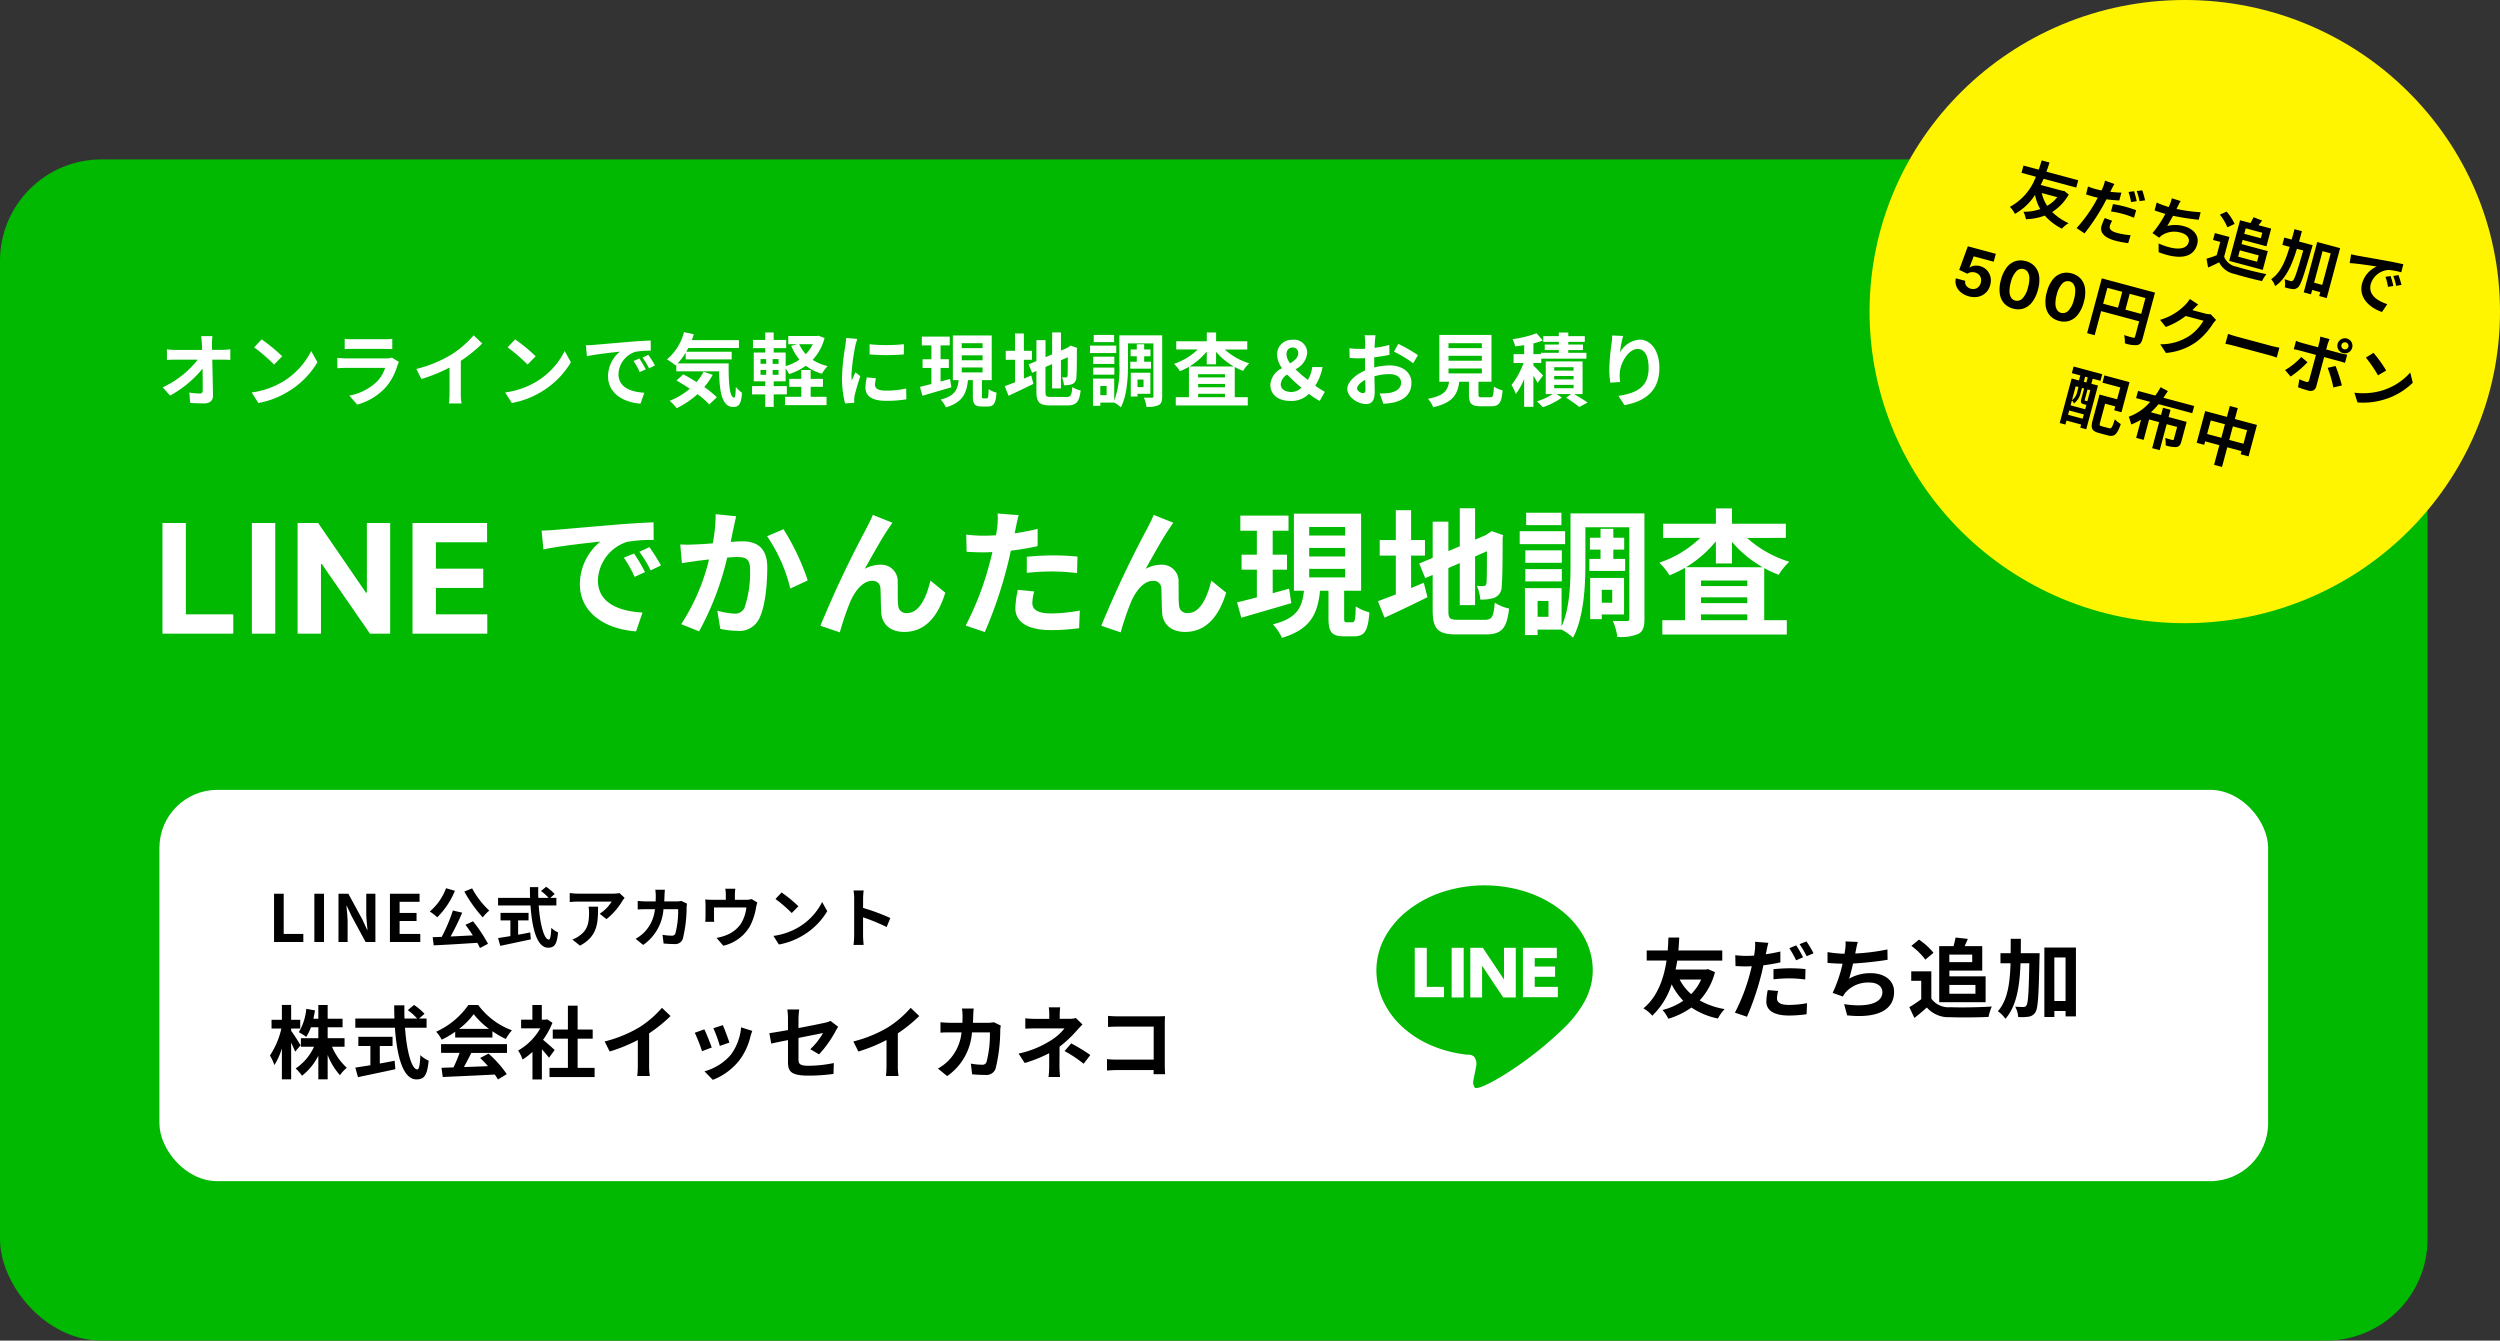<svg xmlns="http://www.w3.org/2000/svg" width="345" height="185" viewBox="0 0 345 185">
    <rect x="0" y="0" width="345" height="185" fill="#333333" stroke="none"/>
    <g transform="translate(62 -7917.385)">
        <rect class="bg" width="335" height="163" rx="14" transform="translate(-62 7939.385)" fill="#00b900" />
        <rect width="291" height="54" rx="8" transform="translate(-40 8026.385)" fill="#fff" />
        <path d="M7.524-8.811H5.962c.044.286.077.638.11,1.111q.017.363.033.792H2.464a10.53,10.53,0,0,1-1.221-.077v1.463c.385-.022.858-.044,1.254-.044h3A13.061,13.061,0,0,1,.66-1.749L1.672-.605A15.126,15.126,0,0,0,6.16-4.323c.022,1.133.022,2.233.022,2.97,0,.319-.11.462-.385.462a9.343,9.343,0,0,1-1.463-.132L4.455.407C5.082.451,5.7.473,6.369.473,7.205.473,7.612.066,7.6-.638c-.022-1.485-.066-3.322-.1-4.928H8.921c.3,0,.715.022,1.067.033V-7a8.5,8.5,0,0,1-1.144.088H7.469c0-.286-.011-.55-.011-.792A9.409,9.409,0,0,1,7.524-8.811Zm6.787.451-1.034,1.1a22.872,22.872,0,0,1,2.75,2.376l1.122-1.144A22.217,22.217,0,0,0,14.311-8.36ZM12.936-1.034,13.86.418a11.913,11.913,0,0,0,4.081-1.551,11.7,11.7,0,0,0,4.07-4.07l-.858-1.551a10.358,10.358,0,0,1-4,4.279A11.337,11.337,0,0,1,12.936-1.034Zm12.837-7.4v1.419c.319-.022.792-.033,1.144-.033H31.13c.4,0,.913.011,1.21.033V-8.437a10.371,10.371,0,0,1-1.188.055H26.917A9.272,9.272,0,0,1,25.773-8.437Zm7.491,3.19-.979-.605a2.32,2.32,0,0,1-.8.11H26.037c-.341,0-.814-.033-1.276-.066v1.43c.462-.044,1.012-.055,1.276-.055H31.35a4.772,4.772,0,0,1-1.133,1.9A7.42,7.42,0,0,1,26.411-.605L27.5.638a8.237,8.237,0,0,0,3.927-2.376,7.905,7.905,0,0,0,1.628-3.047A4.075,4.075,0,0,1,33.264-5.247Zm2.4.968.693,1.386a22.041,22.041,0,0,0,3.883-1.584v3.52A12.318,12.318,0,0,1,40.161.484H41.9a7.563,7.563,0,0,1-.1-1.441V-5.4a20.176,20.176,0,0,0,2.959-2.387L43.571-8.921a14.1,14.1,0,0,1-3.1,2.673A17.688,17.688,0,0,1,35.662-4.279ZM49.291-8.36l-1.034,1.1a22.872,22.872,0,0,1,2.75,2.376l1.122-1.144A22.216,22.216,0,0,0,49.291-8.36ZM47.916-1.034,48.84.418a11.913,11.913,0,0,0,4.081-1.551,11.7,11.7,0,0,0,4.07-4.07l-.858-1.551a10.358,10.358,0,0,1-4,4.279A11.337,11.337,0,0,1,47.916-1.034ZM59.059-7.546,59.2-6.039c1.276-.275,3.52-.517,4.554-.627a4.4,4.4,0,0,0-1.639,3.4C62.117-.88,64.295.352,66.6.506L67.122-1c-1.87-.1-3.564-.748-3.564-2.563a3.343,3.343,0,0,1,2.332-3.08A11.427,11.427,0,0,1,68.013-6.8L68-8.206c-.781.033-1.98.1-3.113.2-2.013.165-3.828.33-4.752.407C59.928-7.579,59.5-7.557,59.059-7.546ZM66.44-5.72l-.814.341a8.487,8.487,0,0,1,.858,1.529l.836-.374A13.654,13.654,0,0,0,66.44-5.72Zm1.232-.506-.8.374a9.677,9.677,0,0,1,.9,1.485l.825-.4A16.454,16.454,0,0,0,67.672-6.226Zm7.623,2.332a7.2,7.2,0,0,1-.968,1.419c-.627-.4-1.265-.77-1.837-1.067l-.935.858c.583.33,1.221.715,1.848,1.133A9.736,9.736,0,0,1,70.62.11a7.648,7.648,0,0,1,.968,1.023A12.313,12.313,0,0,0,74.459-.8,11.808,11.808,0,0,1,76.087.616l1.045-.99a13.445,13.445,0,0,0-1.738-1.408A9.453,9.453,0,0,0,76.56-3.476ZM71.72-5.049a8.752,8.752,0,0,0,1.111-1.474V-5.6h6.347V-6.655h-6.27c.1-.165.2-.341.286-.517h6.985V-8.261h-6.5c.1-.264.187-.539.275-.814l-1.364-.286A7.229,7.229,0,0,1,70.246-5.6a10.777,10.777,0,0,1,1.188.825l.1-.088v.913h5.9C77.5-1.133,77.814.968,79.42.968,80.267.968,80.5.385,80.6-.99A5.3,5.3,0,0,1,79.75-1.8c-.022.891-.066,1.463-.231,1.474-.638,0-.781-2.079-.759-4.719ZM90.079-1.815h1.694v-1.1H90.079V-4.136h-1.3v1.221H87.12v1.1h1.661V-.44H86.537V.715h5.731V-.44H90.079ZM90.365-7.7a5.282,5.282,0,0,1-.957,1.386A5.313,5.313,0,0,1,88.495-7.7ZM85.646-4.983h-.814v-.66h.814Zm0,1.507h-.814v-.671h.814ZM83.16-4.147h.781v.671H83.16Zm0-1.5h.781v.66H83.16Zm8-3.223-.22.044H86.988V-7.7h1.276l-.869.231a7.268,7.268,0,0,0,1.133,1.9,6.573,6.573,0,0,1-1.9.891v-1.87h-1.65V-7.15H86.7V-8.283H84.975V-9.317H83.809v1.034H82.115V-7.15h1.694v.605H82.225v3.971h1.584v.66H81.983V-.77h1.826V.957h1.166V-.77H86.79V-1.914H84.975v-.66h1.65V-4.356a5.689,5.689,0,0,1,.473.781,8.161,8.161,0,0,0,2.321-1.144,6.47,6.47,0,0,0,2.222,1.1,4.527,4.527,0,0,1,.781-1.056,6.605,6.605,0,0,1-2.068-.858,6.992,6.992,0,0,0,1.639-3.014Zm7.051,1.177v1.408a29.523,29.523,0,0,0,4.73,0V-7.7A22.619,22.619,0,0,1,98.208-7.689Zm.88,4.7-1.265-.121a6.72,6.72,0,0,0-.187,1.43c0,1.133.913,1.8,2.805,1.8a15.578,15.578,0,0,0,2.838-.209l-.022-1.485a13,13,0,0,1-2.761.286c-1.122,0-1.54-.3-1.54-.781A3.734,3.734,0,0,1,99.088-2.992ZM96.514-8.426l-1.54-.132c-.011.352-.077.77-.11,1.078A30.673,30.673,0,0,0,94.4-3.124a14.061,14.061,0,0,0,.429,3.6L96.107.385c-.011-.154-.022-.33-.022-.451a3.32,3.32,0,0,1,.055-.517c.121-.583.484-1.782.792-2.7l-.682-.539c-.154.363-.33.748-.5,1.122a5.308,5.308,0,0,1-.044-.715,29.176,29.176,0,0,1,.528-4.037C96.283-7.645,96.426-8.2,96.514-8.426Zm12.8,5.522c-.429.121-.88.242-1.309.363V-4.422h1.144v-1.2h-1.144V-7.535h1.265v-1.21h-3.85v1.21h1.32v1.914h-1.221v1.2h1.221v2.211c-.594.154-1.133.3-1.584.4L105.5-.583c1.133-.33,2.607-.759,3.993-1.166Zm1.606-1.584H113.8v.682h-2.871Zm0-1.672H113.8v.682h-2.871Zm0-1.672H113.8v.682h-2.871Zm3,7.612c-.187,0-.209-.044-.209-.363V-2.739h1.353V-8.9H109.7v6.16h.8c-.143,1.287-.5,2.189-2.486,2.684a3.874,3.874,0,0,1,.726,1.078c2.343-.693,2.849-1.969,3.047-3.762h.671V-.583c0,1.111.22,1.485,1.232,1.485h.825c.814,0,1.1-.407,1.21-1.914a3.363,3.363,0,0,1-1.089-.484c-.022,1.1-.077,1.276-.264,1.276ZM119.5-5.544h1.111V-6.787H119.5V-9.174h-1.221v2.387H117v1.243h1.287v3.1c-.55.209-1.034.4-1.43.539l.528,1.32c1.012-.462,2.266-1.056,3.432-1.639l-.3-1.155c-.33.143-.671.286-1.012.429Zm3.751,5.126c-.671,0-.77-.1-.77-.737v-3.4l.913-.4V-1.6h1.221V-5.478l.946-.418c0,1.562-.011,2.365-.033,2.541-.044.2-.11.242-.242.242a5,5,0,0,1-.528-.022,3.513,3.513,0,0,1,.275,1.1,3.067,3.067,0,0,0,1.144-.154.939.939,0,0,0,.561-.913c.055-.451.077-1.771.077-3.861l.044-.22L125.95-7.5l-.231.154-.231.154-.869.374V-9.328H123.4v3.036l-.913.385V-8.261h-1.254v2.893l-1.078.451.484,1.166L121.231-4v2.827c0,1.518.429,1.925,1.914,1.925h2.343c1.287,0,1.672-.528,1.848-2.068a3.311,3.311,0,0,1-1.144-.473c-.1,1.122-.209,1.375-.814,1.375Zm8.7-8.558H129.14v.99h2.816Zm.3,1.474h-3.63v1.034h3.63Zm-.264,1.529h-2.915v1h2.915Zm-2.915,2.486h2.915v-.979h-2.915Zm5.115-1.793v.957h2.86V-5.28H136.1v-.748h.869v-.946H136.1v-.715H135.08v.715h-.847v.946h.847v.748Zm1.826,2.464v1.034h-.836V-2.816Zm.946,1.969V-3.762h-2.706V-.473h.924V-.847Zm-6.039.187h-.869V-1.925h.869Zm7.667-8.261h-5.907v4.092A12.593,12.593,0,0,1,131.967.11V-2.948h-2.926V.8h1.012V.363h1.914a4.108,4.108,0,0,1,.913.649c.858-1.584.99-4.092.99-5.841V-7.81h3.509V-.528c0,.165-.044.209-.2.209s-.671.011-1.122-.011a4.537,4.537,0,0,1,.363,1.276A3.505,3.505,0,0,0,138.116.7c.374-.209.473-.583.473-1.221Zm3.762,4.3a9.2,9.2,0,0,0,2.387-2.068v1.771h1.287V-6.644a9.14,9.14,0,0,0,2.453,2.024Zm1.2,4.235V-.847h3.7v.462Zm0-1.826h3.7v.462h-3.7Zm3.7-.9h-3.7v-.44h3.7Zm3.08-3.85V-8.1h-4.3V-9.317h-1.287V-8.1h-4.213v1.133h2.959a8.583,8.583,0,0,1-3.267,1.98,5.475,5.475,0,0,1,.814,1.012,9.249,9.249,0,0,0,1.243-.6V-.385h-1.815V.759H150.4V-.385h-1.8V-4.554a7.848,7.848,0,0,0,1.155.539A4.959,4.959,0,0,1,150.6-5.06a8.937,8.937,0,0,1-3.377-1.9Zm4.62,4.785a1.741,1.741,0,0,1,.891-1.331,22.375,22.375,0,0,0,1.969,1.815,2.057,2.057,0,0,1-1.342.594C155.584-1.1,154.946-1.463,154.946-2.178Zm.792-4.1c0-.616.33-.957.858-.957a.723.723,0,0,1,.759.8c0,.583-.484.99-1.1,1.375A2.153,2.153,0,0,1,155.738-6.281Zm5.291,5.159a14.707,14.707,0,0,1-1.32-.847,7.5,7.5,0,0,0,1.012-2.574h-1.43a4.68,4.68,0,0,1-.6,1.771,18.344,18.344,0,0,1-1.716-1.474,2.768,2.768,0,0,0,1.617-2.244,1.793,1.793,0,0,0-2.035-1.815,2,2,0,0,0-2.112,2.079,3.271,3.271,0,0,0,.682,1.837,2.748,2.748,0,0,0-1.617,2.255c0,1.331.979,2.266,2.816,2.266a3.4,3.4,0,0,0,2.508-.979,10.333,10.333,0,0,0,1.485.979Zm7.007-7.81h-1.518a8.851,8.851,0,0,1,.077.968c0,.187,0,.506-.011.891-.22.011-.44.022-.638.022a12.2,12.2,0,0,1-1.518-.088l.022,1.331a13.486,13.486,0,0,0,1.54.055c.176,0,.374-.011.583-.022v.924c0,.253,0,.517.011.781-1.353.583-2.453,1.584-2.453,2.541,0,1.166,1.507,2.09,2.574,2.09.726,0,1.21-.363,1.21-1.727,0-.374-.022-1.232-.044-2.1a7.416,7.416,0,0,1,2.068-.308c.957,0,1.617.44,1.617,1.188,0,.8-.7,1.243-1.6,1.408a8.47,8.47,0,0,1-1.353.077l.506,1.419a10.072,10.072,0,0,0,1.441-.176c1.749-.44,2.431-1.419,2.431-2.717,0-1.518-1.331-2.4-3.025-2.4a9.115,9.115,0,0,0-2.112.286V-4.9c0-.319,0-.66.011-.99.715-.088,1.474-.2,2.1-.341l-.033-1.364a13.472,13.472,0,0,1-2.024.4c.011-.275.022-.539.033-.781C167.959-8.261,168-8.734,168.036-8.932Zm3.135,1.188-.6,1.067a17.5,17.5,0,0,1,2.651,1.606l.66-1.122A22.987,22.987,0,0,0,171.171-7.744Zm-5.687,6.16c0-.385.451-.836,1.122-1.2.022.594.033,1.1.033,1.375,0,.374-.154.462-.352.462C166-.946,165.484-1.243,165.484-1.584ZM178.1-4.345h4.6v.682h-4.6Zm0-1.749h4.6v.682h-4.6Zm0-1.738h4.6v.682h-4.6Zm4.62,7.458c-.418,0-.484-.044-.484-.4V-2.519h1.793V-8.976h-7.194v6.457h1.342c-.187,1.2-.66,1.936-2.915,2.354A4.146,4.146,0,0,1,175.989,1c2.717-.616,3.366-1.771,3.6-3.52h1.331v1.76c0,1.232.308,1.628,1.617,1.628h1.452c1.089,0,1.43-.451,1.573-2.189a4.166,4.166,0,0,1-1.2-.517c-.055,1.276-.121,1.463-.5,1.463Zm8.426-3c-.187-.231-.979-1.045-1.331-1.375V-5.1h1.089V-5.7h6.226v-.814h-2.5v-.374h2.024v-.759h-2.024v-.374h2.277v-.792h-2.277v-.495h-1.309v.495H191.18v.792h2.145v.374h-1.947v.759h1.947v.374h-2.486v.187h-1.023V-7.81a10.01,10.01,0,0,0,1.3-.4l-.869-1a14.43,14.43,0,0,1-3.311.814,4.581,4.581,0,0,1,.363,1c.4-.044.814-.1,1.243-.165v1.232h-1.463V-5.1h1.375a10.917,10.917,0,0,1-1.661,3.036,6.494,6.494,0,0,1,.6,1.243,9.819,9.819,0,0,0,1.144-2.046V.946h1.276v-4.29a11.19,11.19,0,0,1,.583.99Zm1.54,1.287h2.673v.462h-2.673Zm0-1.221h2.673v.473h-2.673Zm0-1.21h2.673v.462h-2.673ZM196.6-.814v-4.51h-5.082v4.51h.957a8.554,8.554,0,0,1-2.167,1c.242.231.6.583.8.814a9.753,9.753,0,0,0,2.64-1.331l-.737-.484h2l-.682.5A19.052,19.052,0,0,1,196.152.968L197.3.352c-.44-.308-1.2-.77-1.87-1.166Zm5.588-8.019L200.684-8.9a9.744,9.744,0,0,1-.088,1.155,28.942,28.942,0,0,0-.308,3.52,12.443,12.443,0,0,0,.143,1.837l1.353-.088a5.752,5.752,0,0,1-.055-1.166c.055-1.452,1.188-3.4,2.486-3.4.924,0,1.5.946,1.5,2.64,0,2.662-1.727,3.465-4.169,3.839l.836,1.276C205.293.187,207.2-1.3,207.2-4.411c0-2.42-1.188-3.916-2.717-3.916a3.4,3.4,0,0,0-2.728,1.782A17.936,17.936,0,0,1,202.191-8.833Z" transform="translate(-40.206 7972.581)" fill="#fff" />
        <g transform="translate(127.942 8039.563)">
            <path d="M8.292-4.38a6.614,6.614,0,0,1-1.38,2.016A6.82,6.82,0,0,1,5.328-4.38Zm.936-1.44-.264.06h-4.2c.1-.432.168-.84.228-1.236h6.216V-8.388H5.148c.072-.732.1-1.356.12-1.788H3.78c-.024.372-.036,1.008-.1,1.788H.78V-7H3.516C3.192-4.812,2.4-2.1.324-.4A4.439,4.439,0,0,1,1.548.612,10.357,10.357,0,0,0,4.224-3.72a8.945,8.945,0,0,0,1.6,2.268A8.692,8.692,0,0,1,2.964-.18a5.908,5.908,0,0,1,.8,1.212A10.738,10.738,0,0,0,6.948-.516,10.22,10.22,0,0,0,10.608,1a5.793,5.793,0,0,1,.924-1.3A10.581,10.581,0,0,1,8.088-1.5,9.041,9.041,0,0,0,10.2-5.4Zm9.7,3.024-1.44-.132a8.169,8.169,0,0,0-.2,1.608c0,1.212,1.092,1.908,3.108,1.908a17.222,17.222,0,0,0,2.448-.18l.06-1.524a14.036,14.036,0,0,1-2.5.24c-1.284,0-1.644-.4-1.644-.924A4.207,4.207,0,0,1,18.924-2.8ZM17.568-9.444l-1.836-.144A6.253,6.253,0,0,1,15.7-8.364q-.036.288-.108.684-.558.036-1.08.036A11.745,11.745,0,0,1,13-7.74l.036,1.5c.42.024.864.048,1.452.048.252,0,.516-.012.792-.024-.084.336-.168.684-.252,1.008a26.246,26.246,0,0,1-2.076,5.4l1.668.564A38.707,38.707,0,0,0,16.524-4.8c.132-.492.252-1.032.36-1.548a22.091,22.091,0,0,0,2.34-.4v-1.5c-.66.156-1.344.288-2.016.384.036-.156.072-.312.1-.444C17.352-8.568,17.472-9.108,17.568-9.444Zm.708,3.636v1.4a17.959,17.959,0,0,1,2.316-.132,17.45,17.45,0,0,1,2.064.156l.036-1.44a21.1,21.1,0,0,0-2.112-.108A22.876,22.876,0,0,0,18.276-5.808ZM21.408-9.1l-.948.4A13.436,13.436,0,0,1,21.4-7.032l.96-.42A16.507,16.507,0,0,0,21.408-9.1Zm1.416-.54-.948.384A12.722,12.722,0,0,1,22.848-7.6L23.8-8A13.247,13.247,0,0,0,22.824-9.636Zm7.092.072-1.7-.072a5.442,5.442,0,0,1-.06,1.212c-.024.144-.048.312-.072.492a17.151,17.151,0,0,1-2.352-.228v1.488c.612.06,1.32.1,2.076.108a19.2,19.2,0,0,1-1.368,4.032l1.416.5a4.435,4.435,0,0,1,.336-.528,4.152,4.152,0,0,1,3.324-1.4c1.176,0,1.788.6,1.788,1.32,0,1.764-2.652,2.088-5.28,1.656L28.44.564c3.876.42,6.48-.552,6.48-3.252,0-1.536-1.284-2.568-3.228-2.568a5.847,5.847,0,0,0-2.976.756c.18-.588.372-1.356.54-2.088,1.608-.084,3.516-.312,4.764-.516L34-8.532a29.382,29.382,0,0,1-4.44.564c.024-.132.048-.264.072-.372C29.712-8.736,29.784-9.144,29.916-9.564ZM45.7-7.824V-6.78H42.54V-7.824Zm.444,4.188v1.212h-3.6V-3.636ZM41.148-1.248h6.4V-4.824h-5v-.792h4.536V-8.988H44.652c.144-.3.3-.648.444-1L43.4-10.176c-.06.336-.168.792-.276,1.188h-1.98Zm-.792-6.828a9.609,9.609,0,0,0-2-1.812L37.3-9.024a9.081,9.081,0,0,1,1.932,1.9Zm-.3,2.568H37.284V-4.2h1.38v2.532a15.759,15.759,0,0,1-1.644,1.1l.7,1.488c.66-.5,1.188-.972,1.716-1.44A3.992,3.992,0,0,0,42.672.816c1.428.06,3.84.036,5.28-.036A7.474,7.474,0,0,1,48.4-.66c-1.6.12-4.3.156-5.7.1a2.952,2.952,0,0,1-2.64-1.176ZM52.4-8.016c.012-.648.012-1.308.012-1.98h-1.4c0,.684,0,1.344-.012,1.98H49.6v1.392h1.392C50.9-3.816,50.58-1.524,49.236,0A3.76,3.76,0,0,1,50.28,1.044c1.548-1.776,1.968-4.464,2.088-7.668H53.58c-.072,4.008-.168,5.5-.4,5.82a.435.435,0,0,1-.408.216c-.228,0-.66-.012-1.14-.048A3.441,3.441,0,0,1,52.044.792,6.762,6.762,0,0,0,53.5.744,1.277,1.277,0,0,0,54.42.132c.372-.552.456-2.388.564-7.5C55-7.548,55-8.016,55-8.016Zm4.632,6.6V-7.428h1.548v6.012ZM55.656-8.8V.792h1.38V-.036h1.548V.708h1.428V-8.8Z" transform="translate(36.524 17.377)" />
            <path d="M13.785,27.972a.236.236,0,0,1-.214-.082c-.3-.5-.249-.723-.07-1.565l0-.012c.066-.31.148-.695.237-1.207a1.69,1.69,0,0,0-.207-1.4,1.032,1.032,0,0,0-.8-.336,1,1,0,0,0-.114.006,17.062,17.062,0,0,1-5.051-1.293,14.123,14.123,0,0,1-4-2.565A11.385,11.385,0,0,1,.947,15.971,9.916,9.916,0,0,1,0,11.738,9.544,9.544,0,0,1,1.174,7.171a11.992,11.992,0,0,1,3.2-3.732A15.609,15.609,0,0,1,9.119.922a18.773,18.773,0,0,1,11.62,0,15.6,15.6,0,0,1,4.745,2.518,11.973,11.973,0,0,1,3.2,3.732,9.543,9.543,0,0,1,1.173,4.567,8.468,8.468,0,0,1-.313,2.275,9.827,9.827,0,0,1-.865,2.1,15.967,15.967,0,0,1-2.96,3.736A50.194,50.194,0,0,1,18.4,25.663C16.278,27.044,14.423,27.972,13.785,27.972Zm.8-16.878v0l2.918,4.376h1.732V8.618H17.61v4.377L14.691,8.618H12.96v6.854h1.628V11.094Zm-4.2-2.477h0v6.854h1.661V8.618H10.384Zm9.837,0h0v6.821h4.82V14.012H21.851V12.621h2.813V11.2H21.851V10.043H24.9V8.618H20.22Zm-14.928,0h0v6.821H9.331V14.012H6.955V8.618H5.292Z" transform="translate(0 0)" fill="#00b900" />
        </g>
        <ellipse cx="43.5" cy="43" rx="43.5" ry="43" transform="translate(196 7917.385)" fill="#fff500" />
        <g transform="translate(-40.906 7981.64)">
            <path d="M1.311-13.034l.247,2.6c2.2-.475,6.08-.893,7.866-1.083A7.6,7.6,0,0,0,6.593-5.643c0,4.123,3.762,6.251,7.752,6.517l.893-2.6C12.008-1.9,9.082-3.021,9.082-6.156a5.774,5.774,0,0,1,4.028-5.32,19.738,19.738,0,0,1,3.667-.266l-.019-2.432c-1.349.057-3.42.171-5.377.342-3.477.285-6.612.57-8.208.7C2.812-13.091,2.071-13.053,1.311-13.034ZM14.06-9.88l-1.406.589A14.66,14.66,0,0,1,14.136-6.65L15.58-7.3A23.583,23.583,0,0,0,14.06-9.88Zm2.128-.874-1.387.646a16.715,16.715,0,0,1,1.558,2.565l1.425-.684A28.421,28.421,0,0,0,16.188-10.754Zm11.97-4.256L25.327-15.3a21.059,21.059,0,0,1-.4,4.028c-.969.076-1.862.133-2.451.152a18.141,18.141,0,0,1-2.033,0l.228,2.584c.57-.1,1.577-.228,2.109-.323.361-.038.95-.114,1.634-.19a28.563,28.563,0,0,1-3.838,8.93l2.47.988A40.042,40.042,0,0,0,26.923-9.31c.532-.038,1.007-.076,1.311-.076,1.2,0,1.843.209,1.843,1.729a15.123,15.123,0,0,1-.76,5.263,1.408,1.408,0,0,1-1.425.817,11.132,11.132,0,0,1-2.337-.4L25.973.532A12.291,12.291,0,0,0,28.253.8,3.035,3.035,0,0,0,31.369-.95c.817-1.653,1.083-4.731,1.083-6.973,0-2.736-1.425-3.629-3.439-3.629-.4,0-.969.038-1.6.076.133-.684.266-1.387.4-1.957C27.911-13.908,28.044-14.516,28.158-15.01Zm6.536,1.786-2.261.969a21.847,21.847,0,0,1,3.192,7.22l2.413-1.121A32.84,32.84,0,0,0,34.694-13.224Zm15.029-.893-2.7-1.083c-.323.8-.684,1.425-.931,1.938A146.7,146.7,0,0,0,39.786.1l2.679.912A39.954,39.954,0,0,1,43.909-3.23c.684-1.539,1.748-2.869,3.04-2.869A1.043,1.043,0,0,1,48.07-5.035c.057.779.038,2.337.114,3.344C48.26-.3,49.248.95,51.357.95c2.907,0,4.674-2.166,5.662-5.415L54.967-6.137c-.551,2.356-1.558,4.484-3.211,4.484a1.1,1.1,0,0,1-1.235-1.026c-.1-.8-.038-2.318-.076-3.173a2.266,2.266,0,0,0-2.356-2.47,4.419,4.419,0,0,0-2.185.57c.95-1.672,2.28-4.1,3.211-5.472C49.324-13.528,49.533-13.851,49.723-14.117Zm19.57,9.481-2.261-.228a13.287,13.287,0,0,0-.342,2.546C66.69-.4,68.419.7,71.611.7A30.5,30.5,0,0,0,75.487.437L75.582-2a22.3,22.3,0,0,1-3.952.4c-2.033,0-2.6-.627-2.6-1.463A6.51,6.51,0,0,1,69.293-4.636ZM67.146-15.162l-2.907-.228a9.74,9.74,0,0,1-.057,1.919q-.057.456-.171,1.083-.884.057-1.71.057a18.8,18.8,0,0,1-2.394-.152l.057,2.375c.665.038,1.387.076,2.3.076.4,0,.817-.019,1.254-.038-.114.551-.266,1.083-.4,1.6A41.138,41.138,0,0,1,59.831.076l2.641.893a59.041,59.041,0,0,0,3.021-8.8c.209-.779.4-1.615.57-2.432a34.978,34.978,0,0,0,3.7-.627v-2.375c-1.045.247-2.109.456-3.173.608.057-.266.114-.513.152-.722C66.823-13.794,66.994-14.649,67.146-15.162Zm1.121,5.738V-7.2a32.645,32.645,0,0,1,3.667-.19,27.854,27.854,0,0,1,3.268.228l.057-2.28a33.412,33.412,0,0,0-3.344-.171C70.7-9.614,69.331-9.519,68.267-9.424Zm20.216-4.693-2.7-1.083c-.323.8-.684,1.425-.931,1.938A146.7,146.7,0,0,0,78.546.1l2.679.912A39.953,39.953,0,0,1,82.669-3.23c.684-1.539,1.748-2.869,3.04-2.869A1.043,1.043,0,0,1,86.83-5.035c.057.779.038,2.337.114,3.344C87.02-.3,88.008.95,90.117.95c2.907,0,4.674-2.166,5.662-5.415L93.727-6.137c-.551,2.356-1.558,4.484-3.211,4.484a1.1,1.1,0,0,1-1.235-1.026c-.1-.8-.038-2.318-.076-3.173a2.266,2.266,0,0,0-2.356-2.47,4.419,4.419,0,0,0-2.185.57c.95-1.672,2.28-4.1,3.211-5.472C88.084-13.528,88.293-13.851,88.483-14.117Zm15.979,9.1c-.741.209-1.52.418-2.261.627V-7.638h1.976V-9.709H102.2v-3.306h2.185v-2.09h-6.65v2.09h2.28v3.306H97.907v2.071h2.109v3.819c-1.026.266-1.957.513-2.736.684l.589,2.128c1.957-.57,4.5-1.311,6.9-2.014Zm2.774-2.736h4.959v1.178h-4.959Zm0-2.888h4.959v1.178h-4.959Zm0-2.888h4.959v1.178h-4.959ZM112.423-.38c-.323,0-.361-.076-.361-.627V-4.731H114.4v-10.64h-9.272v10.64h1.387c-.247,2.223-.855,3.781-4.294,4.636a6.692,6.692,0,0,1,1.254,1.862c4.047-1.2,4.921-3.4,5.263-6.5H109.9v3.724c0,1.919.38,2.565,2.128,2.565h1.425c1.406,0,1.9-.7,2.09-3.306a5.81,5.81,0,0,1-1.881-.836c-.038,1.9-.133,2.2-.456,2.2Zm8.873-9.2h1.919v-2.147H121.3v-4.123h-2.109v4.123h-2.223v2.147h2.223v5.358c-.95.361-1.786.684-2.47.931l.912,2.28c1.748-.8,3.914-1.824,5.928-2.831l-.513-2c-.57.247-1.159.494-1.748.741Zm6.479,8.854c-1.159,0-1.33-.171-1.33-1.273V-7.866l1.577-.684v5.8h2.109V-9.462l1.634-.722c0,2.7-.019,4.085-.057,4.389-.076.342-.19.418-.418.418a8.645,8.645,0,0,1-.912-.038,6.068,6.068,0,0,1,.475,1.9,5.3,5.3,0,0,0,1.976-.266,1.621,1.621,0,0,0,.969-1.577c.1-.779.133-3.059.133-6.669l.076-.38-1.577-.551-.4.266-.4.266-1.5.646v-4.332h-2.109v5.244l-1.577.665v-4.066h-2.166v5l-1.862.779.836,2.014,1.026-.437v4.883c0,2.622.741,3.325,3.306,3.325h4.047c2.223,0,2.888-.912,3.192-3.572a5.719,5.719,0,0,1-1.976-.817c-.171,1.938-.361,2.375-1.406,2.375ZM142.044-15.5H137.18v1.71h4.864Zm.513,2.546h-6.27v1.786h6.27Zm-.456,2.641h-5.035v1.729H142.1Zm-5.035,4.294H142.1V-7.714h-5.035Zm8.835-3.1v1.653h4.94V-9.12h-1.634v-1.292h1.5v-1.634h-1.5v-1.235H147.44v1.235h-1.463v1.634h1.463V-9.12Zm3.154,4.256v1.786h-1.444V-4.864Zm1.634,3.4V-6.5h-4.674V-.817h1.6v-.646Zm-10.431.323h-1.5V-3.325h1.5ZM153.5-15.409H143.3v7.068c0,2.622-.1,6.061-1.235,8.531V-5.092h-5.054V1.387h1.748V.627h3.306a7.1,7.1,0,0,1,1.577,1.121c1.482-2.736,1.71-7.068,1.71-10.089V-13.49h6.061V-.912c0,.285-.076.361-.342.361-.285,0-1.159.019-1.938-.019a7.837,7.837,0,0,1,.627,2.2,6.054,6.054,0,0,0,2.926-.418c.646-.361.817-1.007.817-2.109Zm5.738,7.429a15.89,15.89,0,0,0,4.123-3.572v3.059h2.223v-2.983a15.788,15.788,0,0,0,4.237,3.5ZM161.31-.665v-.8h6.384v.8Zm0-3.154h6.384v.8H161.31Zm6.384-1.558H161.31v-.76h6.384Zm5.32-6.65v-1.957h-7.429v-2.109h-2.223v2.109h-7.277v1.957H161.2a14.825,14.825,0,0,1-5.643,3.42,9.458,9.458,0,0,1,1.406,1.748A15.974,15.974,0,0,0,159.106-7.9V-.665h-3.135V1.311h17.176V-.665h-3.116v-7.2a13.555,13.555,0,0,0,2,.931,8.565,8.565,0,0,1,1.463-1.8,15.436,15.436,0,0,1-5.833-3.287Z" transform="translate(52.337 22)" fill="#fff" />
            <path d="M1.327,0V-15.273H4.556v12.61H11.1V0ZM16.893-15.273V0H13.664V-15.273Zm15.857,0V0H29.961L23.317-9.613H23.2V0H19.976V-15.273h2.834L29.4-5.668h.134v-9.605ZM35.832,0V-15.273H46.124v2.662H39.061v3.639h6.533v2.662H39.061v3.647h7.092V0Z" transform="translate(0 23.19)" fill="#fff" />
        </g>
        <path d="M4.477-3.751C4.3-4.07,3.5-5.335,3.179-5.742v-.319H4.433v-1.21H3.179V-9.317H1.9v2.046H.473v1.21H1.826A10.961,10.961,0,0,1,.253-2.343a7.959,7.959,0,0,1,.616,1.32A9.6,9.6,0,0,0,1.9-3.322V.946H3.179v-5.06c.22.462.429.935.55,1.243Zm6.072.2V-4.73H8.217V-6.237h2.057V-7.414H8.217V-9.306H6.93v1.892H6.248c.088-.374.154-.759.22-1.155l-1.2-.209A7.579,7.579,0,0,1,4.235-5.555a6.758,6.758,0,0,1,1.023.649,6.523,6.523,0,0,0,.649-1.331H6.93V-4.73H4.521v1.177H6.336A7.216,7.216,0,0,1,3.8-.55a6.307,6.307,0,0,1,.88,1A8.135,8.135,0,0,0,6.93-2.31V.946H8.217V-2.409A9.365,9.365,0,0,0,9.911.374a5.558,5.558,0,0,1,.946-1.023,8.325,8.325,0,0,1-2.035-2.9Zm4.862-.1h1.76V-4.917H12.452v1.265h1.661V-1c-.792.132-1.518.242-2.079.33L12.4.649c1.419-.308,3.355-.7,5.159-1.1l-.1-1.166c-.671.132-1.375.264-2.046.385Zm6.457-2.519V-7.447H20.834l.748-.649a8.216,8.216,0,0,0-1.441-1.221l-.869.715a7.787,7.787,0,0,1,1.287,1.155H18.821c-.022-.594-.022-1.21-.011-1.815H17.4c0,.605.011,1.221.033,1.815h-5.4v1.276H17.5C17.765-2.3,18.59.957,20.471.957c1.045,0,1.485-.506,1.683-2.585A3.68,3.68,0,0,1,21.01-2.4c-.055,1.4-.187,1.98-.418,1.98-.8,0-1.474-2.541-1.7-5.753Zm4.488.154a10,10,0,0,0,2.013-2.035,10.705,10.705,0,0,0,2.112,2.035Zm-.539,1.2h5.137v-.869A13.292,13.292,0,0,0,32.8-4.62a6.78,6.78,0,0,1,.847-1.2A10.062,10.062,0,0,1,29-9.306H27.632a10.923,10.923,0,0,1-4.444,3.685,5.11,5.11,0,0,1,.77,1.1,12.7,12.7,0,0,0,1.859-1.1ZM23.87-2.7h2.552A21.123,21.123,0,0,1,25.586-.7l-1.661.055L24.1.627c1.87-.088,4.587-.2,7.172-.341a5.831,5.831,0,0,1,.44.682L32.934.231A14.794,14.794,0,0,0,30.415-2.6l-1.155.605A13.111,13.111,0,0,1,30.338-.869c-1.122.044-2.255.088-3.311.121.33-.616.693-1.3,1.012-1.947h4.928v-1.21h-9.1ZM39.545-3.1c-.231-.22-1.078-.979-1.606-1.408a10.677,10.677,0,0,0,1.3-2.354L38.5-7.337l-.231.055h-.5V-9.306h-1.3v2.024H34.914v1.188h2.651A8.217,8.217,0,0,1,34.5-3.025a5.243,5.243,0,0,1,.616,1.243,9.1,9.1,0,0,0,1.364-1.056v3.8h1.3V-3.19c.374.407.748.847.979,1.155ZM42.713-.638V-4.664h2.079V-5.929H42.713V-9.218H41.371v3.289h-2.09v1.265h2.09V-.638H38.83V.638h6.226V-.638Zm3.729-3.641.693,1.386a22.041,22.041,0,0,0,3.883-1.584v3.52A12.318,12.318,0,0,1,50.941.484h1.738a7.563,7.563,0,0,1-.1-1.441V-5.4a20.176,20.176,0,0,0,2.959-2.387L54.351-8.921a14.1,14.1,0,0,1-3.1,2.673A17.688,17.688,0,0,1,46.442-4.279ZM62.755-6.534l-1.309.429a18.322,18.322,0,0,1,.891,2.442l1.32-.462C63.5-4.631,62.964-6.061,62.755-6.534Zm4.059.8-1.54-.495a7.523,7.523,0,0,1-1.408,3.773,7.4,7.4,0,0,1-3.652,2.3l1.155,1.177a8.59,8.59,0,0,0,3.685-2.728,8.869,8.869,0,0,0,1.5-3.223C66.616-5.148,66.682-5.379,66.814-5.731ZM60.2-5.951l-1.32.473a22.218,22.218,0,0,1,1,2.541l1.342-.506C61.006-4.059,60.478-5.39,60.2-5.951ZM71.742-1.463c0,1.3.363,1.9,2.871,1.9A25.857,25.857,0,0,0,78.023.2l.044-1.5A17.97,17.97,0,0,1,74.6-.924c-1.21,0-1.408-.242-1.408-.924V-4.763c1.562-.319,3.047-.605,3.388-.682a9.367,9.367,0,0,1-1.76,2.233l1.21.715a15.765,15.765,0,0,0,2.277-3.2c.1-.2.264-.451.363-.605l-1.056-.814a3.1,3.1,0,0,1-.781.253c-.5.121-2.035.429-3.641.737v-1.3a11.562,11.562,0,0,1,.1-1.265H71.654a9.514,9.514,0,0,1,.088,1.265v1.573c-1.089.2-2.057.363-2.574.429l.264,1.441c.462-.11,1.331-.286,2.31-.484Zm9.02-2.816.693,1.386a22.042,22.042,0,0,0,3.883-1.584v3.52A12.319,12.319,0,0,1,85.261.484H87a7.563,7.563,0,0,1-.1-1.441V-5.4a20.176,20.176,0,0,0,2.959-2.387L88.671-8.921a14.1,14.1,0,0,1-3.1,2.673A17.688,17.688,0,0,1,80.762-4.279Zm16.61-4.543H95.755a8.141,8.141,0,0,1,.077,1.012c0,.33-.011.649-.022.957H94.237c-.418,0-.99-.033-1.452-.077v1.441c.473-.044,1.078-.044,1.452-.044h1.452a6.469,6.469,0,0,1-1.815,3.916A6.555,6.555,0,0,1,92.433-.539L93.709.5A7.988,7.988,0,0,0,97.13-5.533h2.475a15.054,15.054,0,0,1-.462,4.081.585.585,0,0,1-.627.385,9.1,9.1,0,0,1-1.54-.154L97.152.253C97.68.3,98.34.341,98.967.341a1.354,1.354,0,0,0,1.419-.847,22.636,22.636,0,0,0,.649-5.379,4.5,4.5,0,0,1,.077-.583l-.957-.462a5.113,5.113,0,0,1-.825.077H97.262c.022-.319.033-.649.044-.99C97.317-8.107,97.339-8.569,97.372-8.822Zm11.935-.165h-1.573a7.106,7.106,0,0,1,.066,1.012V-7.4h-1.9a10.348,10.348,0,0,1-1.408-.077v1.441c.341-.033,1.034-.044,1.43-.044H109.9a7.271,7.271,0,0,1-1.848,1.639,13.661,13.661,0,0,1-4.488,1.837l.847,1.3a19.314,19.314,0,0,0,3.377-1.353V-.781A12.67,12.67,0,0,1,107.7.627h1.584c-.033-.341-.077-.968-.077-1.408,0-.693.011-1.892.011-2.772a16.6,16.6,0,0,0,2.31-2.156c.242-.264.572-.638.858-.913l-.913-.891a3.3,3.3,0,0,1-.913.11h-1.32v-.572A9.016,9.016,0,0,1,109.307-8.987ZM112.541-1.2l.924-1.21a24.8,24.8,0,0,0-2.64-1.6l-.913,1.056A17.3,17.3,0,0,1,112.541-1.2Zm3.366-6.611v1.529c.308-.022.9-.044,1.364-.044h4.939v4.554h-5.071c-.5,0-.99-.033-1.375-.066V-.264c.363-.033.99-.066,1.419-.066H122.2c0,.209,0,.4-.011.572h1.595c-.022-.33-.044-.913-.044-1.3v-5.7c0-.319.022-.759.033-1.012-.187.011-.649.022-.968.022H117.26C116.886-7.744,116.314-7.766,115.907-7.81Z" transform="translate(-25 8065.385)" />
        <path d="M-21.681-3.285a4.96,4.96,0,0,1-1.035,1.512A5.115,5.115,0,0,1-23.9-3.285Zm.7-1.08-.2.045h-3.15c.072-.324.126-.63.171-.927h4.662V-6.291h-4.545c.054-.549.072-1.017.09-1.341h-1.116c-.018.279-.027.756-.072,1.341h-2.178v1.044h2.052A7.766,7.766,0,0,1-27.657-.3a3.329,3.329,0,0,1,.918.756A7.768,7.768,0,0,0-24.732-2.79a6.709,6.709,0,0,0,1.2,1.7,6.519,6.519,0,0,1-2.142.954,4.431,4.431,0,0,1,.6.909A8.054,8.054,0,0,0-22.689-.387,7.665,7.665,0,0,0-19.944.747a4.345,4.345,0,0,1,.693-.972,7.936,7.936,0,0,1-2.583-.9A6.781,6.781,0,0,0-20.25-4.05ZM-13.527-2.1l-1.08-.1A6.126,6.126,0,0,0-14.76-.99c0,.909.819,1.431,2.331,1.431A12.917,12.917,0,0,0-10.593.306l.045-1.143a10.527,10.527,0,0,1-1.872.18c-.963,0-1.233-.3-1.233-.693A3.155,3.155,0,0,1-13.527-2.1Zm-1.017-4.986-1.377-.108a4.689,4.689,0,0,1-.027.918q-.027.216-.081.513-.418.027-.81.027a8.809,8.809,0,0,1-1.134-.072l.027,1.125c.315.018.648.036,1.089.036.189,0,.387-.009.594-.018-.063.252-.126.513-.189.756A19.685,19.685,0,0,1-18.009.144l1.251.423A29.03,29.03,0,0,0-15.327-3.6c.1-.369.189-.774.27-1.161a16.568,16.568,0,0,0,1.755-.3V-6.183c-.495.117-1.008.216-1.512.288.027-.117.054-.234.072-.333C-14.706-6.426-14.616-6.831-14.544-7.083Zm.531,2.727V-3.3a13.469,13.469,0,0,1,1.737-.1,13.087,13.087,0,0,1,1.548.117l.027-1.08a15.827,15.827,0,0,0-1.584-.081A17.157,17.157,0,0,0-14.013-4.356Zm2.349-2.466-.711.3a10.077,10.077,0,0,1,.7,1.251l.72-.315A12.38,12.38,0,0,0-11.664-6.822Zm1.062-.405-.711.288A9.542,9.542,0,0,1-10.584-5.7L-9.873-6A9.935,9.935,0,0,0-10.6-7.227Zm5.5.054-1.278-.054a4.081,4.081,0,0,1-.045.909c-.018.108-.036.234-.054.369A12.863,12.863,0,0,1-8.244-6.12V-5c.459.045.99.072,1.557.081A14.4,14.4,0,0,1-7.713-1.9l1.062.378a3.326,3.326,0,0,1,.252-.4A3.114,3.114,0,0,1-3.906-2.97c.882,0,1.341.45,1.341.99,0,1.323-1.989,1.566-3.96,1.242L-6.21.423C-3.3.738-1.35.009-1.35-2.016c0-1.152-.963-1.926-2.421-1.926A4.385,4.385,0,0,0-6-3.375c.135-.441.279-1.017.405-1.566C-4.392-5-2.961-5.175-2.025-5.328L-2.043-6.4a22.037,22.037,0,0,1-3.33.423c.018-.1.036-.2.054-.279C-5.256-6.552-5.2-6.858-5.1-7.173ZM6.912-5.868v.783H4.545v-.783Zm.333,3.141v.909h-2.7v-.909ZM3.5-.936H8.3V-3.618H4.545v-.594h3.4V-6.741H6.129c.108-.225.225-.486.333-.747L5.193-7.632c-.045.252-.126.594-.207.891H3.5ZM2.907-6.057A7.207,7.207,0,0,0,1.4-7.416l-.792.648A6.811,6.811,0,0,1,2.061-5.346ZM2.682-4.131H.6v.981H1.638v1.9A11.82,11.82,0,0,1,.4-.423L.927.693c.5-.378.891-.729,1.287-1.08a2.994,2.994,0,0,0,2.43,1C5.715.657,7.524.639,8.6.585A5.605,5.605,0,0,1,8.937-.5c-1.2.09-3.222.117-4.275.072a2.214,2.214,0,0,1-1.98-.882Zm9.441-1.881c.009-.486.009-.981.009-1.485H11.079c0,.513,0,1.008-.009,1.485H10.017v1.044h1.044C11-2.862,10.755-1.143,9.747,0a2.82,2.82,0,0,1,.783.783C11.691-.549,12.006-2.565,12.1-4.968H13c-.054,3.006-.126,4.122-.3,4.365a.326.326,0,0,1-.306.162c-.171,0-.495-.009-.855-.036A2.581,2.581,0,0,1,11.853.594,5.072,5.072,0,0,0,12.942.558.958.958,0,0,0,13.635.1c.279-.414.342-1.791.423-5.625.009-.135.009-.486.009-.486ZM15.6-1.062V-5.571h1.161v4.509ZM14.562-6.6V.594H15.6V-.027h1.161V.531h1.071V-6.6Zm4.959.423.117,1.233c1.044-.225,2.88-.423,3.726-.513a3.6,3.6,0,0,0-1.341,2.781C22.023-.72,23.8.288,25.695.414l.423-1.233C24.588-.9,23.2-1.431,23.2-2.916a2.735,2.735,0,0,1,1.908-2.52,9.35,9.35,0,0,1,1.737-.126l-.009-1.152c-.639.027-1.62.081-2.547.162-1.647.135-3.132.27-3.888.333C20.232-6.2,19.881-6.183,19.521-6.174ZM25.56-4.68l-.666.279a6.944,6.944,0,0,1,.7,1.251l.684-.306A11.171,11.171,0,0,0,25.56-4.68Zm1.008-.414-.657.306a7.918,7.918,0,0,1,.738,1.215l.675-.324A13.463,13.463,0,0,0,26.568-5.094Zm-56.5,18.183a2.8,2.8,0,0,1-1.206-.249,2.1,2.1,0,0,1-.839-.687,1.765,1.765,0,0,1-.323-1h1.342a.817.817,0,0,0,.32.617,1.1,1.1,0,0,0,.706.237,1.129,1.129,0,0,0,.577-.145,1.029,1.029,0,0,0,.393-.406,1.23,1.23,0,0,0,.142-.6,1.231,1.231,0,0,0-.145-.607,1.05,1.05,0,0,0-.4-.409,1.176,1.176,0,0,0-.585-.15,1.377,1.377,0,0,0-.558.118,1.009,1.009,0,0,0-.42.323l-1.23-.221.31-3.452h4V7.586h-2.86l-.169,1.64h.038a1.267,1.267,0,0,1,.521-.4,1.849,1.849,0,0,1,.78-.16,2.01,2.01,0,0,1,1.055.278,2.005,2.005,0,0,1,.732.762,2.235,2.235,0,0,1,.265,1.114,2.213,2.213,0,0,1-.305,1.175,2.163,2.163,0,0,1-.86.805A2.692,2.692,0,0,1-29.933,13.089Zm6.337.054a2.48,2.48,0,0,1-1.417-.406,2.547,2.547,0,0,1-.911-1.167,4.736,4.736,0,0,1-.315-1.838,4.691,4.691,0,0,1,.318-1.825,2.5,2.5,0,0,1,.911-1.149A2.493,2.493,0,0,1-23.6,6.365a2.485,2.485,0,0,1,1.414.4A2.522,2.522,0,0,1-21.27,7.91a4.623,4.623,0,0,1,.316,1.823,4.783,4.783,0,0,1-.318,1.841,2.551,2.551,0,0,1-.909,1.167A2.454,2.454,0,0,1-23.6,13.144Zm0-1.147a1.012,1.012,0,0,0,.9-.566,3.379,3.379,0,0,0,.332-1.7,4.3,4.3,0,0,0-.152-1.24,1.616,1.616,0,0,0-.428-.745A.94.94,0,0,0-23.6,7.5a1.011,1.011,0,0,0-.895.559,3.338,3.338,0,0,0-.339,1.675,4.424,4.424,0,0,0,.152,1.258,1.622,1.622,0,0,0,.43.754A.942.942,0,0,0-23.6,12Zm6.554,1.147a2.48,2.48,0,0,1-1.417-.406,2.547,2.547,0,0,1-.911-1.167,4.736,4.736,0,0,1-.315-1.838,4.691,4.691,0,0,1,.318-1.825,2.5,2.5,0,0,1,.911-1.149,2.493,2.493,0,0,1,1.414-.395,2.485,2.485,0,0,1,1.414.4,2.522,2.522,0,0,1,.912,1.149A4.622,4.622,0,0,1-14.4,9.734a4.783,4.783,0,0,1-.318,1.841,2.551,2.551,0,0,1-.909,1.167A2.454,2.454,0,0,1-17.043,13.144Zm0-1.147a1.012,1.012,0,0,0,.9-.566,3.379,3.379,0,0,0,.332-1.7,4.3,4.3,0,0,0-.152-1.24,1.616,1.616,0,0,0-.428-.745.94.94,0,0,0-.65-.249,1.011,1.011,0,0,0-.895.559,3.338,3.338,0,0,0-.339,1.675,4.424,4.424,0,0,0,.152,1.258,1.622,1.622,0,0,0,.43.754A.942.942,0,0,0-17.043,12Zm8.461-2.722V7.006h2.25V9.274Zm-3.186-2.268h2.124V9.274h-2.124Zm6.516-1.062h-7.6v7.83h1.08V10.336h5.436v2.178c0,.153-.063.207-.234.216s-.765.009-1.278-.027a4.375,4.375,0,0,1,.387,1.071,4.158,4.158,0,0,0,1.7-.2c.378-.171.5-.468.5-1.053ZM.931,5.98-.383,5.548a4.33,4.33,0,0,1-.4.945A7.925,7.925,0,0,1-3.6,9.391l1.008.747A10.259,10.259,0,0,0-.32,7.96H2.209A6.4,6.4,0,0,1,.931,10.417,7.173,7.173,0,0,1-2.7,12.64l1.062.954A8.4,8.4,0,0,0,2,11.056,9.39,9.39,0,0,0,3.568,8.05a3.6,3.6,0,0,1,.3-.648l-.918-.567a2.886,2.886,0,0,1-.783.108H.355c.009-.018.018-.027.027-.045C.49,6.7.724,6.295.931,5.98ZM5.962,8.833v1.413c.333-.027.936-.045,1.449-.045h4.833c.378,0,.837.036,1.053.045V8.833c-.234.018-.63.054-1.053.054H7.411C6.943,8.887,6.286,8.86,5.962,8.833ZM21.469,6.25a.492.492,0,0,1,.5-.486.486.486,0,1,1,0,.972A.492.492,0,0,1,21.469,6.25Zm-.549,0a1.04,1.04,0,1,0,1.044-1.044A1.045,1.045,0,0,0,20.92,6.25ZM19.678,5.9H18.346a4.662,4.662,0,0,1,.081.783V7.4H16.141a6.852,6.852,0,0,1-.873-.072v1.2c.252-.027.6-.036.873-.036h2.286V8.5c0,.423,0,3.276-.009,3.609-.009.234-.1.324-.333.324a6.225,6.225,0,0,1-1-.108l.108,1.116a13,13,0,0,0,1.467.081c.639,0,.936-.324.936-.846V8.491H21.7c.243,0,.594.009.882.027V7.339a7.284,7.284,0,0,1-.891.063H19.6v-.72A7.3,7.3,0,0,1,19.678,5.9Zm-2.115,3.87-1.017-.477a9.379,9.379,0,0,1-1.692,2.322l.972.666A14.126,14.126,0,0,0,17.563,9.769Zm3.87-.5-.981.531a17.088,17.088,0,0,1,1.458,2.412l1.062-.576A20.92,20.92,0,0,0,21.433,9.265Zm4.59-3.105-.846.9A18.713,18.713,0,0,1,27.427,9l.918-.936A18.177,18.177,0,0,0,26.023,6.16ZM24.9,12.154l.756,1.188a9.747,9.747,0,0,0,3.339-1.269,9.57,9.57,0,0,0,3.33-3.33l-.7-1.269a8.474,8.474,0,0,1-3.276,3.5A9.276,9.276,0,0,1,24.9,12.154Zm-36.085,8.212h-.369v-.72h.369Zm.8,2.484a.2.2,0,0,1-.045-.036c-.018.027-.036.027-.117.027h-.162c-.063,0-.072-.009-.072-.126V21.257h.4Zm-2.088,2.484v-.612h2.088v.612Zm.4-4.077v.7a1.834,1.834,0,0,1-.4,1.287V21.257Zm1.611,2.106h.081v.621h-2.088v-.711a2.273,2.273,0,0,1,.378.333,2.492,2.492,0,0,0,.513-1.638v-.711h.306v1.458c0,.531.117.648.5.648Zm-3-3.717h1.215v.72h-1.044v6.363h.819v-.567h2.088v.45h.855V20.366h-.945v-.72h1.107V18.7h-4.086Zm5.931,6.012c-.351,0-.4-.045-.4-.423V22.526h1.449v.558h1.035v-4.3H-9.036v1.035h2.547v1.692H-9v3.735c0,1.107.315,1.413,1.314,1.413h1.251c.927,0,1.215-.459,1.323-1.98a3.174,3.174,0,0,1-.963-.423c-.054,1.188-.108,1.4-.45,1.4ZM4.023,20.681V19.655H-.369q.189-.526.351-1.053l-1.107-.252a9.425,9.425,0,0,1-.405,1.3H-4v1.026h2.007a6.985,6.985,0,0,1-2.322,2.745,6.987,6.987,0,0,1,.6.945,7.524,7.524,0,0,0,1.143-.99v2.6h1.071V23.057H-.072v3.717h1.08V23.057H2.5v1.755c0,.117-.045.153-.189.153-.126,0-.6,0-1.017-.018a3.765,3.765,0,0,1,.333.972,3.994,3.994,0,0,0,1.5-.162c.36-.162.459-.432.459-.927V22.04H1.008V21.005H-.072V22.04H-1.521a10.943,10.943,0,0,0,.729-1.359Zm5.886,2.241V20.987h2.034v1.935Zm-3.159,0V20.987H8.775v1.935Zm3.159-2.988V18.377H8.775v1.557H5.67V24.47H6.75v-.495H8.775v2.808H9.909V23.975h2.034v.45h1.125V19.934Z" transform="matrix(0.966, 0.259, -0.259, 0.966, 242.001, 7953.385)" />
        <path d="M.819,0H4.86V-1.116H2.151V-6.669H.819ZM6.381,0H7.713V-6.669H6.381Zm3.33,0h1.26V-2.673c0-.765-.1-1.6-.162-2.322h.045l.675,1.431L13.455,0h1.35V-6.669h-1.26v2.664c0,.756.108,1.638.171,2.331h-.045l-.666-1.44L11.07-6.669H9.711Zm7.1,0H21V-1.116H18.144V-2.9h2.34V-4.014h-2.34V-5.553H20.9V-6.669H16.812ZM27.081-6.966A18.715,18.715,0,0,0,29.619-3.4a5.54,5.54,0,0,1,.9-.936,12.1,12.1,0,0,1-2.367-3.069Zm-2.529-.459a7.7,7.7,0,0,1-2.241,3.213,6.958,6.958,0,0,1,1.026.8,10.957,10.957,0,0,0,2.439-3.663Zm2.682,5.049c.333.441.693.954,1.017,1.458-1.044.054-2.1.108-3.069.153a33.751,33.751,0,0,0,1.6-3.285l-1.287-.3A22.011,22.011,0,0,1,23.958-.711l-1.251.045L22.851.459C24.435.387,26.7.252,28.863.108a6.12,6.12,0,0,1,.369.72L30.348.243a20.64,20.64,0,0,0-2.07-3.105ZM34.5-2.988h1.44V-4.023H32.076v1.035h1.359V-.819c-.648.108-1.242.2-1.7.27l.3,1.08c1.161-.252,2.745-.576,4.221-.9l-.081-.954c-.549.108-1.125.216-1.674.315ZM39.78-5.049V-6.093h-.846l.612-.531a6.722,6.722,0,0,0-1.179-1l-.711.585a6.371,6.371,0,0,1,1.053.945H37.287c-.018-.486-.018-.99-.009-1.485H36.126c0,.495.009,1,.027,1.485H31.734v1.044h4.473c.216,3.168.891,5.832,2.43,5.832.855,0,1.215-.414,1.377-2.115a3.011,3.011,0,0,1-.936-.63c-.045,1.143-.153,1.62-.342,1.62-.657,0-1.206-2.079-1.395-4.707ZM49.2-6.093l-.711-.666a4.641,4.641,0,0,1-.918.081H42.723a7.135,7.135,0,0,1-1.1-.09v1.251c.423-.036.72-.063,1.1-.063h4.689a5.352,5.352,0,0,1-1.656,1.674l.936.747a9.166,9.166,0,0,0,2.16-2.466A4.532,4.532,0,0,1,49.2-6.093ZM45.531-4.878H44.226a4.989,4.989,0,0,1,.063.81c0,1.476-.216,2.43-1.359,3.222a3.556,3.556,0,0,1-.945.5L43.038.5C45.486-.81,45.531-2.646,45.531-4.878Zm9.225-2.34H53.433a6.661,6.661,0,0,1,.063.828c0,.27-.009.531-.018.783H52.191c-.342,0-.81-.027-1.188-.063v1.179c.387-.036.882-.036,1.188-.036h1.188a5.293,5.293,0,0,1-1.485,3.2,5.363,5.363,0,0,1-1.179.882l1.044.846a6.536,6.536,0,0,0,2.8-4.932h2.025a12.317,12.317,0,0,1-.378,3.339.479.479,0,0,1-.513.315A7.449,7.449,0,0,1,54.432-1L54.576.207c.432.036.972.072,1.485.072a1.108,1.108,0,0,0,1.161-.693,18.521,18.521,0,0,0,.531-4.4,3.68,3.68,0,0,1,.063-.477l-.783-.378a4.183,4.183,0,0,1-.675.063H54.666c.018-.261.027-.531.036-.81C54.711-6.633,54.729-7.011,54.756-7.218Zm9.72-.135H63.09a4.447,4.447,0,0,1,.072.828v.693H61.236a7.467,7.467,0,0,1-.918-.045,5.747,5.747,0,0,1,.045.774v1.557a6.827,6.827,0,0,1-.045.756H61.56c-.018-.18-.027-.459-.027-.666V-4.77H66a5.343,5.343,0,0,1-.8,2.313A4.406,4.406,0,0,1,63.153-.918a7.33,7.33,0,0,1-1.269.351L62.82.513a5.719,5.719,0,0,0,3.672-2.7,8.382,8.382,0,0,0,.837-2.547,6.01,6.01,0,0,1,.18-.72l-.783-.477a2.19,2.19,0,0,1-.747.1H64.413v-.693A6.54,6.54,0,0,1,64.476-7.353Zm6.381.513-.846.9A18.712,18.712,0,0,1,72.261-4l.918-.936A18.176,18.176,0,0,0,70.857-6.84ZM69.732-.846,70.488.342A9.747,9.747,0,0,0,73.827-.927a9.57,9.57,0,0,0,3.33-3.33l-.7-1.269a8.474,8.474,0,0,1-3.276,3.5A9.276,9.276,0,0,1,69.732-.846ZM80.874-.864A9.885,9.885,0,0,1,80.784.4h1.4c-.036-.369-.081-1-.081-1.26V-3.411A26,26,0,0,1,85.356-2.07l.513-1.242a29.394,29.394,0,0,0-3.762-1.395V-6.039a9.786,9.786,0,0,1,.081-1.08h-1.4a6.247,6.247,0,0,1,.09,1.08Z" transform="translate(-25 8047.385)" />
    </g>
</svg>